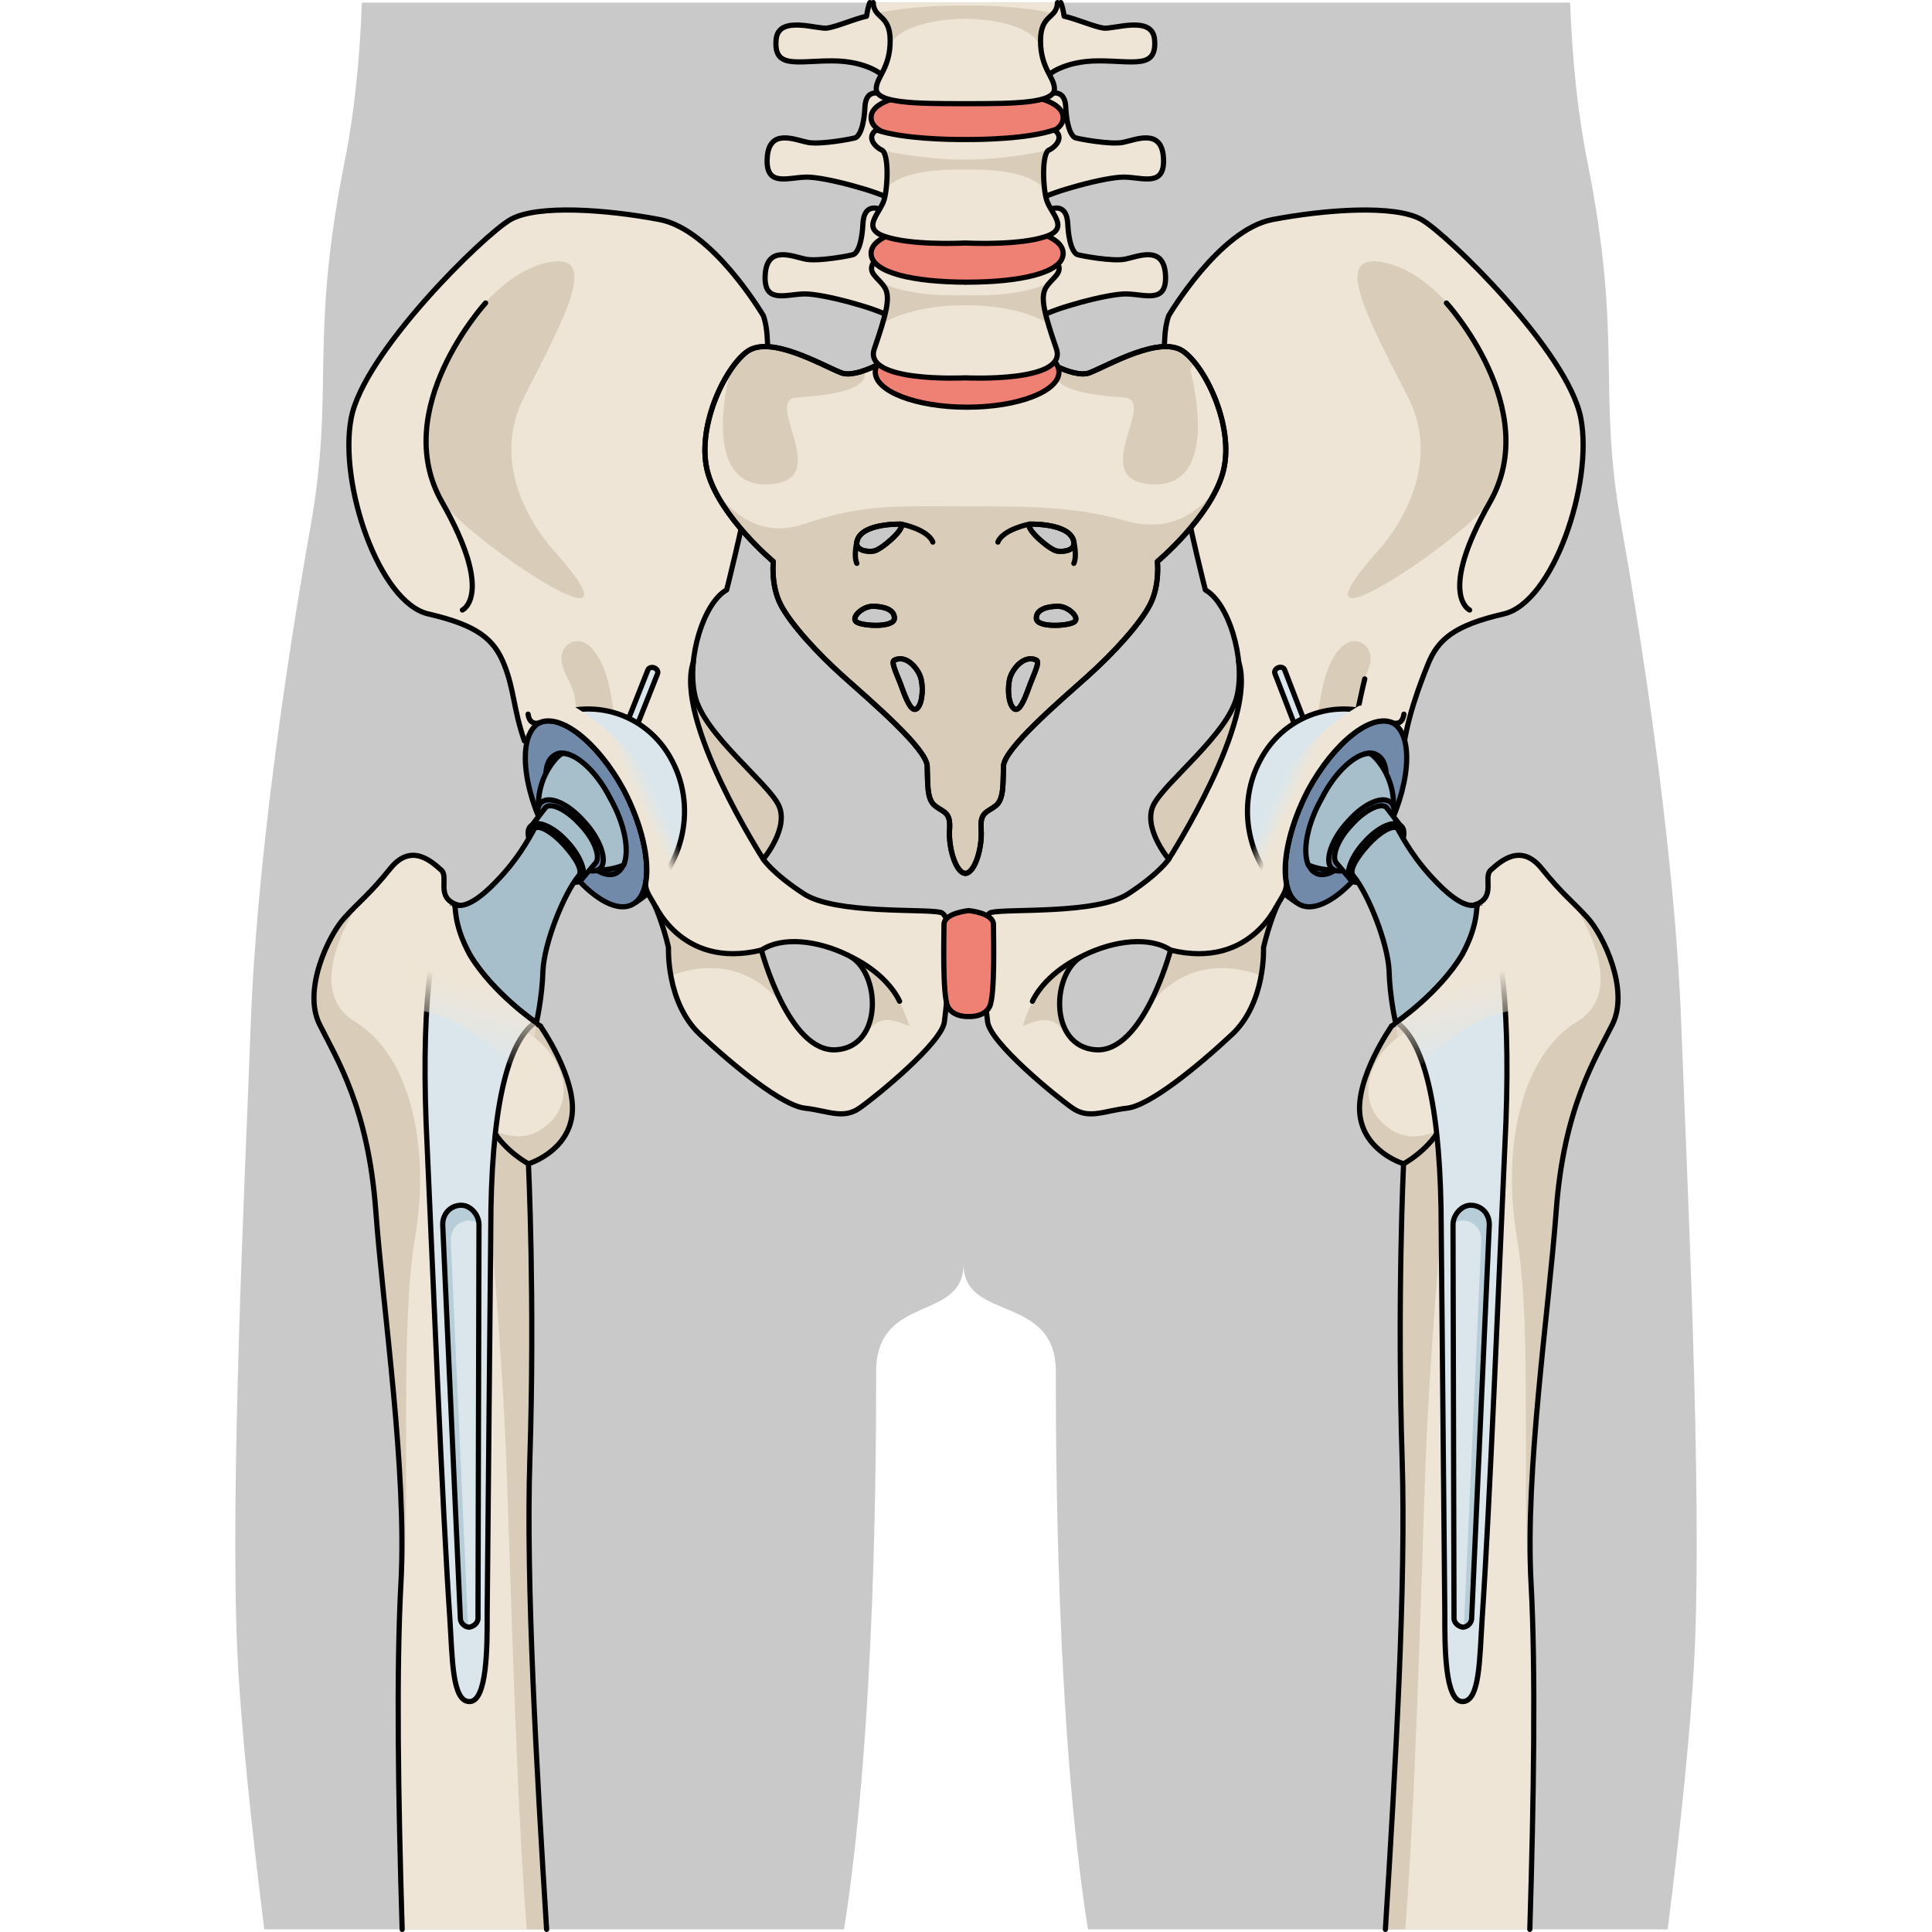 <?xml version="1.0" encoding="utf-8"?>
<!-- Created by: Science Figures, www.sciencefigures.org, Generator: Science Figures Editor -->
<!DOCTYPE svg PUBLIC "-//W3C//DTD SVG 1.1//EN" "http://www.w3.org/Graphics/SVG/1.1/DTD/svg11.dtd">
<svg version="1.1" id="Layer_1" xmlns="http://www.w3.org/2000/svg" xmlns:xlink="http://www.w3.org/1999/xlink" 
	 width="800px" height="800px" viewBox="0 0 281.255 371.818" enable-background="new 0 0 281.255 371.818"
	 xml:space="preserve">
<g>
	<path id="changecolor_48_" fill="#C9C9C9" d="M5.586,371.316H117.15c6.183-39.052,6.184-93.791,6.184-107.318
		c0-15.115,16.818-9.516,16.818-20.719c0,11.203,17.767,5.604,17.767,20.719c0,13.527-0.004,68.268,6.184,107.318h111.566
		c2.448-19.433,4.521-39.121,5.18-53.273c1.479-31.598-1.475-91.57-2.584-121.373c-1.11-29.804-6.658-68.229-11.457-95.163
		c-4.805-26.928,0.369-35.553-6.655-70.74c-1.86-9.323-2.86-19.659-3.263-30.264H24.366c-0.402,10.605-1.4,20.941-3.262,30.264
		c-7.022,35.188-1.854,43.812-6.652,70.74c-4.809,26.935-10.355,65.359-11.459,95.163c-1.11,29.803-4.062,89.775-2.591,121.373
		C1.066,332.195,3.137,351.883,5.586,371.316z"/>
	<g>
		<g>
			<g>
				<path fill="#EFE5D6" d="M135.739,175.591c-3.163-0.752-20.259,0.398-26.34-3.583s-7.783-6.658-7.783-6.658
					s5.106-6.083,2.918-10.46c-2.188-4.377-14.354-13.624-16.056-20.92c-1.702-7.297,1.702-18.001,6.082-20.435
					c0,0,10.948-42.331,7.056-52.791c0,0-9.729-16.542-19.949-18.487c-10.218-1.947-23.597-2.919-28.704,0
					c-5.108,2.918-28.218,25.543-30.651,38.191c-2.434,12.651,5.351,35.519,14.839,37.707c9.486,2.191,12.65,4.865,14.596,9.732
					c1.946,4.865,2.226,8.567,3.896,14.705c4.623-0.73,16.539,18.865,21.162,24.704c4.624,5.836,6.567,15.082,6.567,15.082
					s-0.485,10.565,6.081,16.718c6.569,6.149,15.813,13.689,20.192,14.178c4.379,0.486,7.298,2.189,10.46,0
					c3.161-2.188,15.88-12.574,16.363-16.623C136.953,192.597,138.899,176.345,135.739,175.591z M115.661,202.034
					c-9.167,0.632-14.407-19.186-14.407-19.186c3.931-2.619,10.696-1.963,16.811,1.055
					C124.176,186.926,124.829,201.406,115.661,202.034z"/>
				<path fill="#D9CDBA" d="M101.616,165.351c0,0,5.106-6.083,2.918-10.46c-2.188-4.377-14.354-13.624-16.056-20.92
					c-0.471-2.015-0.54-4.29-0.317-6.58C84.419,138.634,101.616,165.351,101.616,165.351z"/>
				<g>
					<path fill="#D9CDBA" d="M83.821,187.745c12.526-4.531,19.453,2.778,22.019,6.471c-2.919-5.198-4.514-11.099-4.578-11.345
						c-2.751,0.457-5.783,1.114-9.074,0.674c-7.771-1.045-11.236-8.878-11.236-8.878h-0.028c1.691,4.12,2.448,7.713,2.448,7.713
						S83.271,184.678,83.821,187.745z"/>
					<path fill="#D9CDBA" d="M116.419,183.158l-0.006,0.002c0.555,0.231,1.104,0.476,1.649,0.743
						c4.94,2.443,6.312,12.375,1.81,16.42l0.002-0.002c3.186-2.787,3.391-5.693,9.847-2.826
						C126.492,186.14,116.419,183.158,116.419,183.158z"/>
					<polygon fill="#D9CDBA" points="107.011,196.142 107.003,196.132 107.011,196.146 					"/>
				</g>
				<path fill="#D9CDBA" d="M64.746,123.603c-1.412,0.567-2.373,2.202-1.828,4.346c0.564,2.229,2.031,3.866,2.401,6.274
					c0.471,3.039,0.689,6.142,1.021,9.2c0.565,5.214,1.628,9.464,11.775,8.857c10.149-0.603-3.588-7.161-4.119-9.062
					c-1.603-5.722-1.189-13.78-5.389-18.478C67.412,123.403,65.92,123.132,64.746,123.603z"/>
				<path fill="#D9CDBA" d="M61.682,106.37c0,0-14.141-14.268-6.046-30.074c8.093-15.806,14.521-27.775,4.61-25.811
					c-9.913,1.969-18.853,15.018-20.97,22.287c-2.116,7.266-3.594,15.941,0,22.911C42.871,102.65,81.065,128.409,61.682,106.37z"/>
				<path fill="none" stroke="#000000" stroke-linecap="round" stroke-linejoin="round" stroke-miterlimit="10" d="M135.739,175.591
					c-3.163-0.752-20.259,0.398-26.34-3.583s-7.783-6.658-7.783-6.658s5.106-6.083,2.918-10.46
					c-2.188-4.377-14.354-13.624-16.056-20.92c-1.702-7.297,1.702-18.001,6.082-20.435c0,0,10.948-42.331,7.056-52.791
					c0,0-9.729-16.542-19.949-18.487c-10.218-1.947-23.597-2.919-28.704,0c-5.108,2.918-28.218,25.543-30.651,38.191
					c-2.434,12.651,5.351,35.519,14.839,37.707c9.486,2.191,12.65,4.865,14.596,9.732c1.946,4.865,1.766,8.567,3.896,14.705
					c4.623-0.73,16.539,18.865,21.162,24.704c4.624,5.836,6.567,15.082,6.567,15.082s-0.485,10.565,6.081,16.718
					c6.569,6.149,15.813,13.689,20.192,14.178c4.379,0.486,7.298,2.189,10.46,0c3.161-2.188,15.88-12.574,16.363-16.623
					C136.953,192.597,138.899,176.345,135.739,175.591z M115.661,202.034c-9.167,0.632-14.407-19.186-14.407-19.186
					c3.931-2.619,10.696-1.963,16.811,1.055C124.176,186.926,124.829,201.406,115.661,202.034z"/>
				<path fill="none" stroke="#000000" stroke-linecap="round" stroke-linejoin="round" stroke-miterlimit="10" d="M48.171,58.307
					c0,0-18.595,20.363-8.399,38.294c10.194,17.93,3.933,20.796,3.933,20.796"/>
				<path fill="none" stroke="#000000" stroke-linecap="round" stroke-linejoin="round" stroke-miterlimit="10" d="M101.616,165.351
					c0,0-17.198-26.721-13.455-37.96"/>
				<path fill="none" stroke="#000000" stroke-linecap="round" stroke-linejoin="round" stroke-miterlimit="10" d="M80.303,173.23
					c0,0,5.117,13.479,20.95,9.618"/>
				<path fill="none" stroke="#000000" stroke-linecap="round" stroke-linejoin="round" stroke-miterlimit="10" d="M118.528,184.163
					c0,0,6.6,2.916,9.32,8.533"/>
				<g>
					<path fill="#EFE5D6" d="M144.789,196.652c0.484,4.049,13.201,14.436,16.363,16.623c3.164,2.189,6.082,0.486,10.461,0
						c4.379-0.488,13.623-8.027,20.191-14.178c6.568-6.151,6.08-16.718,6.08-16.718s1.945-9.245,6.568-15.082
						c4.625-5.839,15.609-16.509,19.184-16.009c-0.35-5.375,3.928-18.535,5.873-23.399c1.945-4.867,5.109-7.542,14.598-9.733
						c9.488-2.187,17.271-25.055,14.838-37.706c-2.434-12.648-25.543-35.273-30.65-38.191c-5.109-2.918-18.488-1.947-28.707,0
						c-10.217,1.945-19.945,18.487-19.945,18.487c-3.896,10.46,7.053,52.79,7.053,52.79c4.379,2.433,7.787,13.138,6.084,20.436
						c-1.705,7.296-13.867,16.542-16.055,20.919c-2.189,4.38,2.918,10.46,2.918,10.46s-1.705,2.676-7.785,6.658
						c-6.082,3.981-23.176,2.831-26.338,3.583S144.302,192.597,144.789,196.652z M163.195,183.904
						c6.111-3.018,12.879-3.675,16.807-1.055c0,0-5.238,19.817-14.406,19.186C156.425,201.406,157.082,186.926,163.195,183.904z"/>
					<path fill="#D9CDBA" d="M179.642,165.351c0,0-5.107-6.083-2.918-10.46c2.188-4.379,14.35-13.624,16.055-20.92
						c0.469-2.015,0.539-4.29,0.318-6.58C196.833,138.634,179.642,165.351,179.642,165.351z"/>
					<g>
						<path fill="#D9CDBA" d="M197.435,187.745c-12.527-4.531-19.451,2.778-22.018,6.471c2.916-5.198,4.512-11.099,4.578-11.345
							c2.75,0.457,5.781,1.114,9.072,0.674c7.771-1.045,11.236-8.878,11.236-8.878h0.027c-1.688,4.12-2.447,7.713-2.447,7.713
							S197.984,184.678,197.435,187.745z"/>
						<path fill="#D9CDBA" d="M164.835,183.158l0.008,0.002c-0.555,0.231-1.104,0.476-1.648,0.743
							c-4.943,2.443-6.314,12.375-1.812,16.42v-0.002c-3.186-2.787-3.393-5.693-9.846-2.826
							C154.765,186.14,164.835,183.158,164.835,183.158z"/>
						<polygon fill="#D9CDBA" points="174.246,196.142 174.25,196.132 174.246,196.146 						"/>
					</g>
					<path fill="#D9CDBA" d="M216.511,123.603c1.412,0.567,2.371,2.202,1.826,4.346c-0.564,2.229-2.029,3.866-2.402,6.274
						c-0.471,3.039-0.688,6.142-1.018,9.2c-0.568,5.214-1.631,9.464-11.779,8.857c-10.148-0.603,3.59-7.161,4.123-9.062
						c1.6-5.722,1.188-13.78,5.389-18.478C213.843,123.403,215.333,123.132,216.511,123.603z"/>
					<path fill="#D9CDBA" d="M219.576,106.37c0,0,14.141-14.268,6.047-30.074c-8.096-15.806-14.525-27.775-4.611-25.811
						c9.912,1.968,18.852,15.017,20.969,22.286c2.119,7.266,3.594,15.942,0,22.911S200.189,128.409,219.576,106.37z"/>
					<path fill="none" stroke="#000000" stroke-linecap="round" stroke-linejoin="round" stroke-miterlimit="10" d="
						M224.666,145.484 M224.666,145.484c0.506-6.62,3.438-14.078,4.844-17.594c1.945-4.867,5.109-7.542,14.598-9.733
						c9.488-2.187,17.271-25.055,14.838-37.706c-2.434-12.648-25.543-35.273-30.65-38.191c-5.109-2.918-18.488-1.947-28.707,0
						c-10.217,1.945-19.945,18.487-19.945,18.487c-3.896,10.46,7.053,52.79,7.053,52.79c4.379,2.433,7.787,13.138,6.084,20.436
						c-1.705,7.296-13.867,16.542-16.055,20.919c-2.189,4.38,2.918,10.46,2.918,10.46s-1.705,2.676-7.785,6.658
						c-6.082,3.981-23.176,2.831-26.338,3.583s-1.217,17.004-0.73,21.059c0.484,4.049,13.201,14.436,16.363,16.623
						c3.164,2.189,6.082,0.486,10.461,0c4.379-0.488,13.623-8.027,20.191-14.178c6.568-6.151,6.08-16.718,6.08-16.718
						s1.945-9.245,6.568-15.082 M163.195,183.904c6.111-3.018,12.879-3.675,16.807-1.055c0,0-5.238,19.817-14.406,19.186
						C156.425,201.406,157.082,186.926,163.195,183.904z"/>
					<path fill="none" stroke="#000000" stroke-linecap="round" stroke-linejoin="round" stroke-miterlimit="10" d="M233.083,58.307
						c0,0,18.598,20.363,8.398,38.294c-10.193,17.93-3.93,20.796-3.93,20.796"/>
					<path fill="none" stroke="#000000" stroke-linecap="round" stroke-linejoin="round" stroke-miterlimit="10" d="
						M217.369,130.655c0,0-2.609,10.486-2.73,16.269c-0.123,5.786-7.377,5.358-7.377,5.358"/>
					<path fill="none" stroke="#000000" stroke-linecap="round" stroke-linejoin="round" stroke-miterlimit="10" d="
						M179.642,165.351c0,0,17.193-26.721,13.453-37.96"/>
					<path fill="none" stroke="#000000" stroke-linecap="round" stroke-linejoin="round" stroke-miterlimit="10" d="M200.955,173.23
						c0,0-5.117,13.479-20.953,9.618"/>
					<path fill="none" stroke="#000000" stroke-linecap="round" stroke-linejoin="round" stroke-miterlimit="10" d="M162.73,184.163
						c0,0-6.604,2.916-9.32,8.533"/>
				</g>
				<path fill="#EF8174" d="M141.154,195.631c0,0,2.947,0.218,4.014-1.899c1.068-2.115,0.746-13.549,0.746-15.8
					c0-2.249-4.76-2.683-4.76-2.683s-4.763,0.436-4.763,2.683c0,2.25-0.323,13.685,0.745,15.8
					C138.204,195.849,141.154,195.631,141.154,195.631z"/>
				<path fill="none" stroke="#000000" stroke-linecap="round" stroke-linejoin="round" stroke-miterlimit="10" d="M141.154,195.631
					c0,0,2.947,0.218,4.014-1.899c1.068-2.115,0.746-13.549,0.746-15.8c0-2.249-4.76-2.683-4.76-2.683s-4.763,0.436-4.763,2.683
					c0,2.25-0.323,13.685,0.745,15.8C138.204,195.849,141.154,195.631,141.154,195.631z"/>
			</g>
			<g>
				<g>
					<path fill="#EFE5D6" d="M182.529,67.675c-4.428-3.252-14.305,2.551-18.102,4.061c-3.26,1.294-10.506-3.48-10.506-3.48
						l-13.414-0.118l-13.419,0.118c0,0-7.25,4.775-10.506,3.48c-3.798-1.509-13.669-7.312-18.099-4.061
						c-4.431,3.248-10,15.09-7.47,23.566c2.53,8.473,12.53,16.832,12.53,16.832s-0.506,4.527,1.392,8.244
						c1.899,3.712,6.962,9.289,12.154,13.93c5.188,4.643,15.945,13.815,16.072,17.18c0.128,3.369-0.127,6.387,1.52,7.664
						c1.644,1.276,3.038,1.162,2.784,4.526c-0.251,3.369,1.14,8.359,3.039,8.476c1.898-0.115,3.289-5.107,3.037-8.476
						c-0.254-3.364,1.141-3.25,2.783-4.526c1.646-1.277,1.395-4.295,1.521-7.664c0.125-3.365,10.885-12.538,16.072-17.18
						c5.189-4.643,10.25-10.218,12.148-13.93c1.9-3.717,1.393-8.244,1.393-8.244s10.002-8.358,12.531-16.832
						C192.527,82.764,186.958,70.922,182.529,67.675z M119.621,104.324c0.608-3.731,8.561-3.454,8.561-3.454
						c0.669,1.058-3.942,4.954-5.281,5.18C121.566,106.271,119.362,105.922,119.621,104.324z M119.621,119.745
						c-1.334-0.78,1.033-3.062,3.036-3.062s4.248,0.555,4.189,2.335C126.787,120.802,120.959,120.524,119.621,119.745z
						 M131.279,136.281c-1.093,1.111-2.187-1.726-3.032-4.065c-0.844-2.338-2.178-4.822-1.398-5.179
						c2.309-1.059,4.368,1.504,4.977,3.121C132.433,131.771,132.371,135.166,131.279,136.281z M152.83,100.871
						c0,0,7.951-0.278,8.561,3.454c0.26,1.598-1.941,1.946-3.277,1.726C156.777,105.825,152.164,101.928,152.83,100.871z
						 M152.765,132.215c-0.846,2.339-1.939,5.176-3.029,4.065c-1.094-1.115-1.156-4.51-0.547-6.124
						c0.605-1.617,2.666-4.179,4.975-3.121C154.945,127.394,153.611,129.877,152.765,132.215z M161.39,119.745
						c-1.338,0.779-7.164,1.058-7.225-0.726c-0.062-1.781,2.184-2.336,4.188-2.336S162.724,118.966,161.39,119.745z"/>
					<g>
						<path fill="#D9CDBA" d="M182.529,67.675c-4.428-3.252-14.305,2.551-18.102,4.061c-1.43,0.57-3.629-0.033-5.648-0.892
							c-0.236,0.121-0.469,0.234-0.705,0.356c-1.359,3.703,6.266,4.887,12.951,5.296c6.688,0.408-7.58,16.359,5.723,16.719
							c13.301,0.361,7.035-22.015,7.035-22.015l0.803-1.504C183.894,68.856,183.199,68.167,182.529,67.675z"/>
						<path fill="#D9CDBA" d="M108.076,76.498c6.626-0.404,14.164-1.574,12.98-5.195c-1.659,0.588-3.313,0.894-4.474,0.434
							c-3.798-1.509-13.669-7.312-18.099-4.061c-1.037,0.758-2.129,1.987-3.171,3.526l0,0c0,0-6.26,22.376,7.04,22.016
							C115.655,92.857,101.387,76.906,108.076,76.498z"/>
					</g>
					<path fill="#D9CDBA" d="M189.248,93.264c-2.363,3.67-7.902,9.724-17.65,7.03c-9.711-2.687-16.703-2.85-30.759-2.85
						c-14.052,0-19.835-0.499-31.427,3.421c-11.53,3.898-17.606-7.528-17.67-7.649c3.31,7.75,11.805,14.856,11.805,14.856
						s-0.506,4.527,1.392,8.244c1.899,3.712,6.962,9.288,12.154,13.93c5.188,4.644,15.945,13.816,16.072,17.181
						c0.128,3.368-0.127,6.387,1.52,7.664c1.644,1.277,3.038,1.162,2.784,4.526c-0.251,3.369,1.14,8.359,3.04,8.476
						c1.898-0.116,3.289-5.107,3.035-8.476c-0.252-3.364,1.143-3.25,2.783-4.526c1.646-1.277,1.395-4.296,1.521-7.664
						c0.125-3.365,10.887-12.538,16.072-17.181c5.191-4.643,10.252-10.218,12.15-13.93c1.9-3.717,1.393-8.244,1.393-8.244
						S185.921,100.998,189.248,93.264z M119.621,104.324c0.608-3.731,8.561-3.454,8.561-3.454c0.669,1.058-3.942,4.954-5.281,5.18
						C121.566,106.271,119.362,105.922,119.621,104.324z M119.621,119.745c-1.334-0.78,1.033-3.062,3.036-3.062
						s4.248,0.555,4.189,2.335C126.787,120.802,120.959,120.524,119.621,119.745z M131.279,136.281
						c-1.093,1.111-2.187-1.726-3.032-4.065c-0.844-2.338-2.178-4.822-1.398-5.179c2.309-1.059,4.368,1.504,4.977,3.121
						C132.433,131.771,132.371,135.166,131.279,136.281z M152.83,100.871c0,0,7.951-0.278,8.561,3.454
						c0.26,1.598-1.941,1.946-3.277,1.726C156.777,105.825,152.164,101.928,152.83,100.871z M152.765,132.215
						c-0.846,2.339-1.939,5.176-3.029,4.065c-1.094-1.115-1.156-4.51-0.547-6.124c0.605-1.617,2.666-4.179,4.975-3.121
						C154.945,127.394,153.611,129.877,152.765,132.215z M161.39,119.745c-1.338,0.779-7.164,1.058-7.225-0.726
						c-0.062-1.781,2.184-2.336,4.188-2.336S162.724,118.966,161.39,119.745z"/>
					<path fill="none" stroke="#000000" stroke-linecap="round" stroke-linejoin="round" stroke-miterlimit="10" d="M182.529,67.675
						c-4.428-3.252-14.305,2.551-18.102,4.061c-3.26,1.294-10.506-3.48-10.506-3.48l-13.414-0.118l-13.419,0.118
						c0,0-7.25,4.775-10.506,3.48c-3.798-1.509-13.669-7.312-18.099-4.061c-4.431,3.248-10,15.09-7.47,23.566
						c2.53,8.473,12.53,16.832,12.53,16.832s-0.506,4.527,1.392,8.244c1.899,3.712,6.962,9.289,12.154,13.93
						c5.188,4.643,15.945,13.815,16.072,17.18c0.128,3.369-0.127,6.387,1.52,7.664c1.644,1.276,3.038,1.162,2.784,4.526
						c-0.251,3.369,1.14,8.359,3.039,8.476c1.898-0.115,3.289-5.107,3.037-8.476c-0.254-3.364,1.141-3.25,2.783-4.526
						c1.646-1.277,1.395-4.295,1.521-7.664c0.125-3.365,10.885-12.538,16.072-17.18c5.189-4.643,10.25-10.218,12.148-13.93
						c1.9-3.717,1.393-8.244,1.393-8.244s10.002-8.358,12.531-16.832C192.527,82.764,186.958,70.922,182.529,67.675z
						 M119.621,104.324c0.608-3.731,8.561-3.454,8.561-3.454c0.669,1.058-3.942,4.954-5.281,5.18
						C121.566,106.271,119.362,105.922,119.621,104.324z M119.621,119.745c-1.334-0.78,1.033-3.062,3.036-3.062
						s4.248,0.555,4.189,2.335C126.787,120.802,120.959,120.524,119.621,119.745z M131.279,136.281
						c-1.093,1.111-2.187-1.726-3.032-4.065c-0.844-2.338-2.178-4.822-1.398-5.179c2.309-1.059,4.368,1.504,4.977,3.121
						C132.433,131.771,132.371,135.166,131.279,136.281z M152.83,100.871c0,0,7.951-0.278,8.561,3.454
						c0.26,1.598-1.941,1.946-3.277,1.726C156.777,105.825,152.164,101.928,152.83,100.871z M152.765,132.215
						c-0.846,2.339-1.939,5.176-3.029,4.065c-1.094-1.115-1.156-4.51-0.547-6.124c0.605-1.617,2.666-4.179,4.975-3.121
						C154.945,127.394,153.611,129.877,152.765,132.215z M161.39,119.745c-1.338,0.779-7.164,1.058-7.225-0.726
						c-0.062-1.781,2.184-2.336,4.188-2.336S162.724,118.966,161.39,119.745z"/>
					<path fill="none" stroke="#000000" stroke-linecap="round" stroke-linejoin="round" stroke-miterlimit="10" d="M182.529,67.675
						c-4.428-3.252-14.305,2.551-18.102,4.061c-3.26,1.294-10.506-3.48-10.506-3.48l-13.414-0.118l-13.419,0.118
						c0,0-7.25,4.775-10.506,3.48c-3.798-1.509-13.669-7.312-18.099-4.061c-4.431,3.248-10,15.09-7.47,23.566
						c2.53,8.473,12.53,16.832,12.53,16.832s-0.506,4.527,1.392,8.244c1.899,3.712,6.962,9.289,12.154,13.93
						c5.188,4.643,15.945,13.815,16.072,17.18c0.128,3.369-0.127,6.387,1.52,7.664c1.644,1.276,3.038,1.162,2.784,4.526
						c-0.251,3.369,1.14,8.359,3.039,8.476c1.898-0.115,3.289-5.107,3.037-8.476c-0.254-3.364,1.141-3.25,2.783-4.526
						c1.646-1.277,1.395-4.295,1.521-7.664c0.125-3.365,10.885-12.538,16.072-17.18c5.189-4.643,10.25-10.218,12.148-13.93
						c1.9-3.717,1.393-8.244,1.393-8.244s10.002-8.358,12.531-16.832C192.527,82.764,186.958,70.922,182.529,67.675z
						 M119.621,104.324c0.608-3.731,8.561-3.454,8.561-3.454c0.669,1.058-3.942,4.954-5.281,5.18
						C121.566,106.271,119.362,105.922,119.621,104.324z M119.621,119.745c-1.334-0.78,1.033-3.062,3.036-3.062
						s4.248,0.555,4.189,2.335C126.787,120.802,120.959,120.524,119.621,119.745z M131.279,136.281
						c-1.093,1.111-2.187-1.726-3.032-4.065c-0.844-2.338-2.178-4.822-1.398-5.179c2.309-1.059,4.368,1.504,4.977,3.121
						C132.433,131.771,132.371,135.166,131.279,136.281z M152.83,100.871c0,0,7.951-0.278,8.561,3.454
						c0.26,1.598-1.941,1.946-3.277,1.726C156.777,105.825,152.164,101.928,152.83,100.871z M152.765,132.215
						c-0.846,2.339-1.939,5.176-3.029,4.065c-1.094-1.115-1.156-4.51-0.547-6.124c0.605-1.617,2.666-4.179,4.975-3.121
						C154.945,127.394,153.611,129.877,152.765,132.215z M161.39,119.745c-1.338,0.779-7.164,1.058-7.225-0.726
						c-0.062-1.781,2.184-2.336,4.188-2.336S162.724,118.966,161.39,119.745z"/>
					<path fill="#EFE5D6" d="M125.274,18.457c0,0-3.874-2.232-4.096,2.131c-0.224,4.362-1.266,5.726-1.857,5.928
						c-0.595,0.208-6.688,1.365-9.142,0.889c-2.452-0.479-7.434-2.796-7.805,2.93c-0.37,5.724,3.865,3.813,7.509,3.75
						c3.64-0.069,14.342,2.929,16.272,4.293C128.089,39.742,130.699,22.342,125.274,18.457z"/>
					<path fill="#EFE5D6" d="M155.726,18.457c0,0,3.875-2.232,4.096,2.131c0.223,4.362,1.264,5.726,1.859,5.928
						c0.594,0.208,6.689,1.365,9.143,0.889c2.449-0.479,7.43-2.796,7.803,2.93c0.371,5.724-3.863,3.813-7.51,3.75
						c-3.639-0.069-14.34,2.929-16.271,4.293C152.91,39.742,150.304,22.342,155.726,18.457z"/>
					<path fill="none" stroke="#000000" stroke-linecap="round" stroke-linejoin="round" stroke-miterlimit="10" d="M125.274,18.457
						c0,0-3.874-2.232-4.096,2.131c-0.224,4.362-1.266,5.726-1.857,5.928c-0.595,0.208-6.688,1.365-9.142,0.889
						c-2.452-0.479-7.434-2.796-7.805,2.93c-0.37,5.724,3.865,3.813,7.509,3.75c3.64-0.069,14.342,2.929,16.272,4.293
						C128.089,39.742,130.699,22.342,125.274,18.457z"/>
					<path fill="none" stroke="#000000" stroke-linecap="round" stroke-linejoin="round" stroke-miterlimit="10" d="M155.726,18.457
						c0,0,3.875-2.232,4.096,2.131c0.223,4.362,1.264,5.726,1.859,5.928c0.594,0.208,6.689,1.365,9.143,0.889
						c2.449-0.479,7.43-2.796,7.803,2.93c0.371,5.724-3.863,3.813-7.51,3.75c-3.639-0.069-14.34,2.929-16.271,4.293
						C152.91,39.742,150.304,22.342,155.726,18.457z"/>
					<path fill="#EFE5D6" d="M124.209,40.339c0,0-3.198-1.633-3.42,2.729c-0.222,4.363-1.264,5.723-1.858,5.931
						c-0.594,0.206-6.688,1.362-9.14,0.886c-2.452-0.477-7.431-2.794-7.804,2.932c-0.372,5.724,3.864,3.819,7.505,3.748
						c3.644-0.069,14.342,2.931,16.275,4.295C127.7,62.222,129.636,44.226,124.209,40.339z"/>
					<path fill="#EFE5D6" d="M156.791,40.339c0,0,3.195-1.633,3.42,2.729c0.225,4.363,1.266,5.723,1.857,5.931
						c0.596,0.206,6.689,1.362,9.141,0.886c2.453-0.479,7.436-2.794,7.803,2.932c0.373,5.724-3.861,3.819-7.502,3.748
						c-3.643-0.069-14.346,2.931-16.277,4.295C153.3,62.222,151.367,44.226,156.791,40.339z"/>
					<path fill="none" stroke="#000000" stroke-linecap="round" stroke-linejoin="round" stroke-miterlimit="10" d="M124.209,40.339
						c0,0-3.198-1.633-3.42,2.729c-0.222,4.363-1.264,5.723-1.858,5.931c-0.594,0.206-6.688,1.362-9.14,0.886
						c-2.452-0.477-7.431-2.794-7.804,2.932c-0.372,5.724,3.864,3.819,7.505,3.748c3.644-0.069,14.342,2.931,16.275,4.295
						C127.7,62.222,129.636,44.226,124.209,40.339z"/>
					<path fill="none" stroke="#000000" stroke-linecap="round" stroke-linejoin="round" stroke-miterlimit="10" d="M156.791,40.339
						c0,0,3.195-1.633,3.42,2.729c0.225,4.363,1.266,5.723,1.857,5.931c0.596,0.206,6.689,1.362,9.141,0.886
						c2.453-0.479,7.436-2.794,7.803,2.932c0.373,5.724-3.861,3.819-7.502,3.748c-3.643-0.069-14.346,2.931-16.277,4.295
						C153.3,62.222,151.367,44.226,156.791,40.339z"/>
					<path fill="#EF8174" d="M159.322,22.645c0,3.732-8.275,4.714-18.483,4.714c-10.204,0-18.477-0.982-18.477-4.714
						s8.271-5.123,18.477-5.123C151.046,17.522,159.322,18.913,159.322,22.645z"/>
					<path fill="none" stroke="#000000" stroke-linecap="round" stroke-linejoin="round" stroke-miterlimit="10" d="M159.322,22.645
						c0,3.732-8.275,4.714-18.483,4.714c-10.204,0-18.477-0.982-18.477-4.714s8.271-5.123,18.477-5.123
						C151.046,17.522,159.322,18.913,159.322,22.645z"/>
					<path fill="#EF8174" d="M158.515,71.605c0,3.732-7.916,6.759-17.677,6.759c-9.76,0-17.67-3.027-17.67-6.759
						c0-3.732,7.91-6.757,17.67-6.757C150.599,64.847,158.515,67.873,158.515,71.605z"/>
					<path fill="none" stroke="#000000" stroke-linecap="round" stroke-linejoin="round" stroke-miterlimit="10" d="M158.515,71.605
						c0,3.732-7.916,6.759-17.677,6.759c-9.76,0-17.67-3.027-17.67-6.759c0-3.732,7.91-6.757,17.67-6.757
						C150.599,64.847,158.515,67.873,158.515,71.605z"/>
					<path fill="#EFE5D6" d="M155.974,55.405c1.117-1.907,3.482-2.796,2.225-4.841c-4.135-0.746-17.584,3.684-17.698,3.721
						c-0.112-0.037-13.56-4.465-17.698-3.721c-1.258,2.044,1.109,2.934,2.224,4.841c1.116,1.911,0.194,5.182-2.047,11.744
						c-2.227,6.525,17.298,5.578,17.521,5.567c0.224,0.011,19.75,0.958,17.524-5.567C155.783,60.586,154.861,57.316,155.974,55.405z
						"/>
					<path fill="#D9CDBA" d="M155.974,55.405c0.236-0.407,0.531-0.766,0.84-1.103c-5.881,3.072-16.086,2.505-16.306,2.491l0,0H140.5
						h-0.006l0,0c-0.223,0.014-10.428,0.581-16.307-2.491c0.306,0.335,0.602,0.694,0.837,1.103c0.798,1.366,0.55,3.438-0.475,6.903
						l0.002,0.002c0,0,4.885-3.563,15.947-3.563c11.063,0,15.952,3.563,15.952,3.563v-0.002
						C155.425,58.843,155.177,56.771,155.974,55.405z"/>
					<path fill="none" stroke="#000000" stroke-linecap="round" stroke-linejoin="round" stroke-miterlimit="10" d="M155.974,55.405
						c1.117-1.907,3.482-2.796,2.225-4.841c-4.135-0.746-17.584,3.684-17.698,3.721c-0.112-0.037-13.56-4.465-17.698-3.721
						c-1.258,2.044,1.109,2.934,2.224,4.841c1.116,1.911,0.194,5.182-2.047,11.744c-2.227,6.525,17.298,5.578,17.521,5.567
						c0.224,0.011,19.75,0.958,17.524-5.567C155.783,60.586,154.861,57.316,155.974,55.405z"/>
					<path fill="#EF8174" d="M159.322,48.773c0,3.732-8.275,5.53-18.483,5.53c-10.204,0-18.477-1.797-18.477-5.53
						c0-3.734,8.271-5.532,18.477-5.532C151.046,43.241,159.322,45.039,159.322,48.773z"/>
					<path fill="none" stroke="#000000" stroke-linecap="round" stroke-linejoin="round" stroke-miterlimit="10" d="M159.322,48.773
						c0,3.732-8.275,5.53-18.483,5.53c-10.204,0-18.477-1.797-18.477-5.53c0-3.734,8.271-5.532,18.477-5.532
						C151.046,43.241,159.322,45.039,159.322,48.773z"/>
					<path fill="#EFE5D6" d="M156.572,28.89c1.338-0.614,3.045-2.521,1.041-3.884c-5.066,1.741-14.168,1.853-16.758,1.845v-0.005
						c0,0-0.127,0.003-0.354,0.005c-0.227-0.002-0.354-0.005-0.354-0.005v0.005c-2.589,0.006-11.691-0.104-16.755-1.845
						c-2.005,1.363-0.296,3.27,1.04,3.884c1.338,0.615,1.188,6.953,0.445,9.542c-0.742,2.59-4.595,5.501,0.148,7.087
						c4.9,1.642,13.63,1.333,15.476,1.248c1.845,0.084,10.574,0.394,15.474-1.248c4.748-1.586,0.893-4.499,0.15-7.087
						C155.378,35.843,155.234,29.505,156.572,28.89z"/>
					<path fill="#D9CDBA" d="M156.439,28.975c-0.025-0.052-0.041-0.085-0.041-0.085s-7.209,1.807-15.982,1.817
						c-8.776-0.01-15.984-1.817-15.984-1.817c1.06,0.485,1.188,4.555,0.828,7.518l0,0c2.78-4.051,13.59-3.816,15.069-3.765v0.006
						c0,0,0.033-0.001,0.087-0.004c0.052,0.002,0.085,0.004,0.085,0.004v-0.006c1.479-0.051,12.29-0.287,15.071,3.765
						c0.057-0.034,0.107-0.069,0.158-0.103C155.402,33.48,155.513,29.718,156.439,28.975z"/>
					<path fill="none" stroke="#000000" stroke-linecap="round" stroke-linejoin="round" stroke-miterlimit="10" d="M156.572,28.89
						c1.338-0.614,3.045-2.521,1.041-3.884c-5.066,1.741-14.168,1.853-16.758,1.845v-0.005c0,0-0.127,0.003-0.354,0.005
						c-0.227-0.002-0.354-0.005-0.354-0.005v0.005c-2.589,0.006-11.691-0.104-16.755-1.845c-2.005,1.363-0.296,3.27,1.04,3.884
						c1.338,0.615,1.188,6.953,0.445,9.542c-0.742,2.59-4.595,5.501,0.148,7.087c4.9,1.642,13.63,1.333,15.476,1.248
						c1.845,0.084,10.574,0.394,15.474-1.248c4.748-1.586,0.893-4.499,0.15-7.087C155.378,35.843,155.234,29.505,156.572,28.89z"/>
					<g>
						<path fill="#EFE5D6" d="M124.555,0.501h-2.434c-0.223,0.547-0.445,1.372-0.63,2.621c-2.406,0.534-5.639,1.979-7.546,2.282
							c-1.907,0.305-9.449-2.584-9.861,2.207c-0.491,5.683,3.892,4.104,10.772,4.104s9.867,2.89,9.867,2.89
							S131.72,6.387,124.555,0.501z"/>
						<path fill="#EFE5D6" d="M167.054,5.405c-1.906-0.304-5.141-1.75-7.543-2.282c-0.186-1.249-0.41-2.074-0.635-2.621h-2.434
							c-7.162,5.886-0.166,14.103-0.166,14.103s2.984-2.89,9.867-2.89c6.881,0,11.266,1.579,10.773-4.104
							C176.503,2.821,168.958,5.709,167.054,5.405z"/>
						<path fill="none" stroke="#000000" stroke-linecap="round" stroke-linejoin="round" stroke-miterlimit="10" d="M122.121,0.501
							c-0.223,0.547-0.445,1.372-0.63,2.621c-2.406,0.534-5.639,1.979-7.546,2.282c-1.907,0.305-9.449-2.584-9.861,2.207
							c-0.491,5.683,3.892,4.104,10.772,4.104s9.867,2.89,9.867,2.89"/>
						<path fill="none" stroke="#000000" stroke-linecap="round" stroke-linejoin="round" stroke-miterlimit="10" d="
							M156.279,14.604c0,0,2.982-2.89,9.867-2.89c6.881,0,11.264,1.579,10.771-4.104c-0.414-4.791-7.959-1.901-9.863-2.207
							c-1.906-0.304-5.141-1.75-7.543-2.282c-0.186-1.249-0.41-2.074-0.635-2.622"/>
						<path fill="#EFE5D6" d="M158.234,0.501h-35.462c0.137,3.211,3.261,2.15,3.261,7.336c0,5.35-2.679,6.987-2.679,9.28
							c0,2.767,7.756,2.836,16.792,2.838h0.709c9.04-0.002,16.795-0.072,16.795-2.838c0-2.293-2.678-3.93-2.678-9.28
							C154.972,2.653,158.095,3.713,158.234,0.501z"/>
						<path fill="#D9CDBA" d="M140.5,1.042l-0.02,0.017V1.042c-11.247,0-16.935,1.51-16.935,1.51v0.002
							c0.969,1.098,2.484,1.677,2.484,5.286c0,0.267-0.015,0.522-0.028,0.772c0.012,0.005,0.021,0.009,0.028,0.011
							c2.627-5.062,14.449-5.023,14.449-5.023V3.585l0.02,0.016c0,0,11.713-0.039,14.319,5.023c0.059-0.024,0.115-0.052,0.172-0.078
							c-0.008-0.23-0.02-0.461-0.02-0.707c0-3.441,1.375-4.126,2.346-5.139c-0.021-0.094-0.033-0.148-0.033-0.148
							S151.65,1.042,140.5,1.042z"/>
						<path fill="none" stroke="#000000" stroke-linecap="round" stroke-linejoin="round" stroke-miterlimit="10" d="M122.771,0.501
							c0.137,3.211,3.261,2.15,3.261,7.336c0,5.35-2.679,6.987-2.679,9.28c0,2.767,7.756,2.836,16.792,2.838h0.709
							c9.04-0.002,16.795-0.072,16.795-2.838c0-2.293-2.678-3.93-2.678-9.28c0-5.186,3.123-4.125,3.262-7.336"/>
					</g>
					<g>
						<g>
							<path fill="none" stroke="#000000" stroke-linecap="round" stroke-linejoin="round" stroke-miterlimit="10" d="
								M119.621,104.324c0,0-0.66,2.651,0,4.097"/>
							<path fill="none" stroke="#000000" stroke-linecap="round" stroke-linejoin="round" stroke-miterlimit="10" d="
								M128.182,100.871c0,0,5.077,0.98,6.058,3.454"/>
						</g>
						<g>
							<path fill="none" stroke="#000000" stroke-linecap="round" stroke-linejoin="round" stroke-miterlimit="10" d="
								M161.38,104.324c0,0,0.66,2.651,0,4.097"/>
							<path fill="none" stroke="#000000" stroke-linecap="round" stroke-linejoin="round" stroke-miterlimit="10" d="
								M152.822,100.871c0,0-5.078,0.98-6.059,3.454"/>
						</g>
					</g>
				</g>
			</g>
		</g>
	</g>
	<path fill="none" stroke="#000000" stroke-linecap="round" stroke-linejoin="round" stroke-miterlimit="10" d="M140.628,174.63"/>
	<g>
		<path fill="#DBE6EC" stroke="#000000" stroke-linecap="round" stroke-linejoin="round" stroke-miterlimit="10" d="
			M201.941,128.895l7.862,20.387c0.161,0.42-0.126,0.921-0.641,1.121c-0.515,0.199-1.063,0.02-1.226-0.401l-7.861-20.386
			c-0.162-0.419,0.125-0.921,0.641-1.119C201.23,128.297,201.781,128.476,201.941,128.895z"/>
		<path fill="#DBE6EC" stroke="#000000" stroke-linecap="round" stroke-linejoin="round" stroke-miterlimit="10" d="M79.411,128.923
			l-8.05,20.312c-0.166,0.419,0.117,0.923,0.63,1.127c0.513,0.202,1.063,0.03,1.229-0.39l8.05-20.313
			c0.165-0.417-0.116-0.921-0.63-1.125C80.128,128.332,79.577,128.506,79.411,128.923z"/>
	</g>
	<g>
		<g>
			<g>
				<path fill="#EFE5D6" d="M27.036,232.956c1.452,19.708,6.019,49.952,4.844,71.763c-0.9,16.699-0.538,41.123,0.238,66.598h27.797
					c-1.938-31.01-3.984-66.629-3.228-90.352c0.981-30.801-0.27-56.988-0.27-56.988s7.531-2.271,8.399-9.402
					c0.869-7.13-6.077-17.064-6.077-17.064s0.012-0.018,0.021-0.033c-0.633-0.348-1.24-0.739-1.787-1.238
					c-2.287-2.098-4.027-5.014-5.327-7.806c-1.261-2.709-1.744-8.208-2.38-10.777c-0.546-2.208-3.656-1.758-5.159-3.406
					c-0.476,0.07-0.943,0.048-1.398-0.106c-4.274-1.43-1.505-5.357-3.1-6.723c-1.591-1.369-5.637-5.41-9.749-0.302
					c-4.113,5.11-5.928,6.28-8.904,9.582c-2.979,3.3-8.053,13.805-4.725,20.473C19.562,203.837,25.584,213.25,27.036,232.956z"/>
				<path fill="#D9CDBA" d="M34.599,238.208c3.008-17.581-0.957-35.196-11.588-41.607c-10.632-6.41,0.854-22.903,0.854-22.903l0,0
					c-0.928,0.914-1.844,1.82-2.906,3.002c-2.979,3.301-8.053,13.805-4.725,20.473c3.328,6.666,9.352,16.077,10.804,35.783
					c1.452,19.709,6.019,49.951,4.844,71.764c-0.068,1.254-0.115,2.555-0.146,3.895c0.215-0.755,0.38-1.615,0.472-2.633
					C33.804,288.236,31.594,255.79,34.599,238.208z"/>
				<path fill="#D9CDBA" d="M58.407,217.64c-5.231,3.037-11.021-1.506-11.021-1.506s3.887,39.27,4.882,67.764
					c0.91,26.006,1.923,63.717,3.819,87.418h3.828c-1.938-31.01-3.984-66.629-3.228-90.352c0.981-30.801-0.27-56.988-0.27-56.988
					s7.531-2.271,8.399-9.402c0.869-7.13-6.077-17.064-6.077-17.064s0.012-0.018,0.021-0.033c-0.633-0.348-1.24-0.739-1.787-1.238
					c-1.846-1.692-3.331-3.921-4.521-6.184c-1.723,2.683-2.802,4.961-2.812,6.178C62.222,198.485,68,212.072,58.407,217.64z"/>
				<path fill="none" stroke="#000000" stroke-linecap="round" stroke-linejoin="round" stroke-miterlimit="10" d="M59.915,371.316
					c-1.938-31.01-3.984-66.629-3.228-90.352c0.981-30.801-0.27-56.988-0.27-56.988s7.531-2.271,8.399-9.402
					c0.869-7.13-6.077-17.064-6.077-17.064s0.012-0.018,0.021-0.033c-0.633-0.348-1.24-0.739-1.787-1.238
					c-2.287-2.098-4.027-5.014-5.327-7.806c-1.261-2.709-1.744-8.208-2.38-10.777c-0.546-2.208-3.656-1.758-5.159-3.406
					c-0.476,0.07-0.943,0.048-1.398-0.106c-4.274-1.43-1.505-5.357-3.1-6.723c-1.591-1.369-5.637-5.41-9.749-0.302
					c-4.113,5.11-5.928,6.28-8.904,9.582c-2.979,3.3-8.053,13.805-4.725,20.473c3.328,6.666,9.352,16.077,10.804,35.784
					c1.452,19.708,6.019,49.951,4.844,71.763c-0.9,16.699-0.538,41.125,0.238,66.598"/>
				<path fill="none" stroke="#000000" stroke-linecap="round" stroke-linejoin="round" stroke-miterlimit="10" d="M42.71,174.143
					c0,0-0.011,21.909,2.455,26.982"/>
				<path fill="none" stroke="#000000" stroke-linecap="round" stroke-linejoin="round" stroke-miterlimit="10" d="M56.419,223.976
					c0,0-4.445-2.355-6.922-6.61"/>
			</g>
			<g>
				<path fill="#004D6B" d="M61.365,145.281c2.501-1.762,7.454,2.151,10.677,8.297c3.403,6.371,4.018,12.784,1.33,14.323
					c-2.49,1.55-7.455-2.153-10.666-8.51C59.29,153.234,58.679,146.819,61.365,145.281L61.365,145.281z"/>
				<path fill="#718AAA" d="M58.308,139.232c3.916-2.312,11.32,3.447,16.516,12.9c4.982,9.652,5.778,19.476,1.86,21.789
					c-3.929,2.525-11.332-3.234-16.515-12.9C55.172,151.58,54.377,141.757,58.308,139.232L58.308,139.232z"/>
				<path fill="none" stroke="#000000" stroke-linecap="round" stroke-linejoin="round" stroke-miterlimit="10" d="M58.308,139.232
					c3.916-2.312,11.32,3.447,16.516,12.9c4.982,9.652,5.778,19.476,1.86,21.789c-3.929,2.525-11.332-3.234-16.515-12.9
					C55.172,151.58,54.377,141.757,58.308,139.232L58.308,139.232z"/>
				<path fill="#DBE6EC" d="M84.066,146.413c-4.986-9.651-16.69-12.724-25.573-7.312c4.092-1.877,11.267,3.684,16.279,12.911
					c4.815,9.215,5.901,18.659,2.337,21.628C86.007,168.017,89.066,155.853,84.066,146.413L84.066,146.413z"/>
				<path fill="none" stroke="#000000" stroke-linecap="round" stroke-linejoin="round" stroke-miterlimit="10" d="M84.066,146.413
					c-4.986-9.651-16.69-12.724-25.573-7.312c4.092-1.877,11.267,3.684,16.279,12.911c4.815,9.215,5.888,18.657,2.324,21.628
					C85.995,168.017,89.066,155.853,84.066,146.413L84.066,146.413z"/>
				<path fill="#315985" d="M61.425,145.348c2.503-1.761,7.454,2.152,10.675,8.298c3.407,6.369,4.02,12.785,1.329,14.322
					c-2.486,1.549-7.455-2.153-10.661-8.51C59.348,153.3,58.736,146.886,61.425,145.348L61.425,145.348z"/>
				<path fill="none" stroke="#000000" stroke-linecap="round" stroke-linejoin="round" stroke-miterlimit="10" d="M61.425,145.348
					c2.503-1.761,7.454,2.152,10.675,8.298c3.407,6.369,4.02,12.785,1.329,14.322c-2.486,1.549-7.455-2.153-10.661-8.51
					C59.348,153.3,58.736,146.886,61.425,145.348L61.425,145.348z"/>
				<path fill="#A7BFCB" d="M72.146,153.614c-2.658-5.249-6.617-8.669-9.199-8.612c-0.41,0.188-0.618,0.387-1.039,0.785
					c-4.672,5.018-4.746,12.857-0.296,18.002c3.552,3.606,8.652,4.553,13.132,2.702C75.896,163.807,75.018,158.664,72.146,153.614
					L72.146,153.614z"/>
				<path fill="none" stroke="#000000" stroke-linecap="round" stroke-linejoin="round" stroke-miterlimit="10" d="M72.146,153.614
					c-2.658-5.249-6.617-8.669-9.199-8.612c-0.41,0.188-0.618,0.387-1.039,0.785c-4.672,5.018-4.746,12.857-0.296,18.002
					c3.552,3.606,8.652,4.553,13.132,2.702C75.896,163.807,75.018,158.664,72.146,153.614L72.146,153.614z"/>
				<path fill="#718AAA" d="M58.712,154.576c1.495-1.617,5.2-0.113,8.375,3.494c3.188,3.395,4.534,7.531,3.252,8.946
					c-1.496,1.619-5.187-0.1-8.374-3.493C58.776,160.129,57.43,155.991,58.712,154.576L58.712,154.576z"/>
				<path fill="none" stroke="#000000" stroke-linecap="round" stroke-linejoin="round" stroke-miterlimit="10" d="M58.712,154.576
					c1.495-1.617,5.2-0.113,8.375,3.494c3.188,3.395,4.534,7.531,3.252,8.946c-1.496,1.619-5.187-0.1-8.374-3.493
					C58.776,160.129,57.43,155.991,58.712,154.576L58.712,154.576z"/>
				<path fill="#A7BFCB" d="M57.065,158.844c1.054-1.003,4.222,0.266,6.824,3.201c2.604,2.932,3.811,5.996,2.742,7.213
					c2.779-3.249,2.779-3.249,2.779-3.249c0.867-1.229-0.323-4.505-2.939-7.225c-2.604-2.936-5.694-4.402-6.748-3.398
					L57.065,158.844L57.065,158.844L57.065,158.844z"/>
				<path fill="#718AAA" d="M56.731,159.106c1.222-1.37,4.329-0.172,7.027,2.783c2.71,2.776,3.896,6.202,2.847,7.4
					c-1.221,1.371-4.318-0.004-7.026-2.782C56.87,163.732,55.686,160.307,56.731,159.106L56.731,159.106z"/>
				<path fill="none" stroke="#000000" stroke-linecap="round" stroke-linejoin="round" stroke-miterlimit="10" d="M56.731,159.106
					c1.222-1.37,4.329-0.172,7.027,2.783c2.71,2.776,3.896,6.202,2.847,7.4c-1.221,1.371-4.318-0.004-7.026-2.782
					C56.87,163.732,55.686,160.307,56.731,159.106L56.731,159.106z"/>
				<path fill="none" stroke="#000000" stroke-linecap="round" stroke-linejoin="round" stroke-miterlimit="10" d="M57.065,158.844
					c1.054-1.003,4.222,0.266,6.824,3.201c2.604,2.932,3.811,5.996,2.742,7.213c2.779-3.249,2.779-3.249,2.779-3.249
					c0.867-1.229-0.323-4.505-2.939-7.225c-2.604-2.936-5.694-4.402-6.748-3.398L57.065,158.844L57.065,158.844L57.065,158.844z"/>
				<g>
					<path fill="#DBE6EC" d="M42.253,174.215c-0.272,0.1-0.367,0.288-0.643,0.387c-3.494,2.511-5.789,16.569-4.896,41.264
						c1.362,30.037,3.099,73.689,4.564,95.447c0.521,7.89,0.415,16.17,3.798,16.16c3.381-0.008,3.416-10.414,3.401-16.787
						c0,0,0.471-50.531,0.691-73.887c0.008-23.154,3.087-35.979,8.423-39.935"/>
					<path fill="none" stroke="#000000" stroke-linecap="round" stroke-linejoin="round" stroke-miterlimit="10" d="M42.253,174.215
						c-0.272,0.1-0.367,0.288-0.643,0.387c-3.494,2.511-5.789,16.569-4.896,41.264c1.362,30.037,3.099,73.689,4.564,95.447
						c0.521,7.89,0.415,16.17,3.798,16.16c3.381-0.008,3.416-10.414,3.401-16.787c0,0,0.471-50.531,0.691-73.887
						c0.008-23.154,3.087-35.979,8.423-39.935"/>
					<path fill="#B7CED9" d="M41.471,238.732c-0.068-2.135,1.421-3.747,3.419-3.84c0.722-0.041,1.424,0.236,2.011,0.697
						c0.001-0.007,0-0.011,0-0.014c-0.084-1.92-1.765-3.727-3.561-3.621c-1.998,0.094-3.489,1.705-3.419,3.839l3.391,75.563
						c-0.047,0.793,0.603,1.617,1.496,1.771L41.471,238.732z"/>
					<path fill="none" stroke="#000000" stroke-linecap="round" stroke-linejoin="round" stroke-miterlimit="10" d="M39.921,235.793
						c-0.07-2.134,1.421-3.745,3.419-3.839l0,0c1.796-0.105,3.477,1.701,3.561,3.621c-0.19,75.561-0.19,75.561-0.19,75.561
						c0.136,1.072-0.711,1.873-1.713,2.024l0,0c-0.993-0.062-1.734-0.955-1.686-1.804L39.921,235.793L39.921,235.793L39.921,235.793
						z"/>
					<path fill="#A7BFCB" d="M42.142,174.18c0.548-0.198,2.477,1.624,8.894-5.395c4.271-4.604,6.344-9.133,6.555-9.333l0,0
						c0.848-0.795,3.355,0.627,5.604,3.089c2.25,2.463,3.886,5.101,2.828,6.094c-2.804,3.427-6.582,12.865-6.815,18.188
						c-0.138,5.133-1.263,10.006-1.263,10.006s-8.321-5.625-12.811-13.098C41.779,177.545,41.95,174.556,42.142,174.18"/>
					<path fill="none" stroke="#000000" stroke-linecap="round" stroke-linejoin="round" stroke-miterlimit="10" d="M42.142,174.18
						c0.548-0.198,2.477,1.624,8.894-5.395c4.271-4.604,6.344-9.133,6.555-9.333l0,0c0.848-0.795,3.355,0.627,5.604,3.089
						c2.25,2.463,3.886,5.101,2.828,6.094c-2.804,3.427-6.582,12.865-6.815,18.188c-0.138,5.133-1.263,10.006-1.263,10.006
						s-8.321-5.625-12.811-13.098C41.779,177.545,41.95,174.556,42.142,174.18"/>
				</g>
			</g>
			
				<linearGradient id="SVGID_1_" gradientUnits="userSpaceOnUse" x1="22.048" y1="175.898" x2="18.315" y2="161.066" gradientTransform="matrix(1 0 0 -1 24.945 365.062)">
				<stop  offset="0" style="stop-color:#EFE5D6"/>
				<stop  offset="1" style="stop-color:#EFE5D6;stop-opacity:0"/>
			</linearGradient>
			<path fill="url(#SVGID_1_)" d="M42.142,174.18c0.424-0.006-0.361,3.365,2.99,9.553c4.488,7.473,12.811,13.098,12.811,13.098
				l-1.522,11.998c0,0-11.403-15.004-24.318-14.613C32.807,183.806,36.947,174.24,42.142,174.18z"/>
			<path fill="none" stroke="#000000" stroke-linecap="round" stroke-linejoin="round" stroke-miterlimit="10" d="M42.142,174.18
				c0.424-0.006-0.361,3.365,2.99,9.553c4.488,7.473,12.811,13.098,12.811,13.098"/>
			
				<linearGradient id="SVGID_2_" gradientUnits="userSpaceOnUse" x1="51.564" y1="212.885" x2="54.912" y2="214.43" gradientTransform="matrix(1 0 0 -1 24.945 365.062)">
				<stop  offset="0" style="stop-color:#EFE5D6"/>
				<stop  offset="1" style="stop-color:#EFE5D6;stop-opacity:0"/>
			</linearGradient>
			<path fill="url(#SVGID_2_)" d="M80.948,174.668c-0.017-0.038-0.033-0.078-0.052-0.115c-0.65-1.414-2.175-3.098-1.887-4.727
				c0.77-4.368-0.756-11.148-4.237-17.812c-5.014-9.228-12.188-14.789-16.279-12.912c0,0-1.821,0.706-2.141-1.662
				c2.111-2.916,8.634-1.603,8.634-1.603s19.174,10.591,21.476,30.75c-1.153,3.989-5.529,8.042-5.529,8.042"/>
			<path fill="none" stroke="#000000" stroke-linecap="round" stroke-linejoin="round" stroke-miterlimit="10" d="M80.948,174.668
				c-0.017-0.038-0.033-0.078-0.052-0.115c-0.65-1.414-2.175-3.098-1.887-4.727c0.77-4.368-0.756-11.148-4.237-17.812
				c-5.014-9.228-12.188-14.789-16.279-12.912c0,0-1.821,0.706-2.141-1.662"/>
		</g>
		<g>
			<g>
				<path fill="#EFE5D6" d="M254.22,232.956c-1.453,19.708-6.018,49.952-4.844,71.763c0.9,16.699,0.539,41.123-0.238,66.598h-27.797
					c1.938-31.01,3.984-66.629,3.227-90.352c-0.98-30.801,0.271-56.988,0.271-56.988s-7.533-2.271-8.4-9.402
					c-0.869-7.13,6.076-17.064,6.076-17.064s-0.01-0.018-0.02-0.033c0.633-0.348,1.238-0.739,1.785-1.238
					c2.287-2.098,4.027-5.014,5.328-7.806c1.262-2.709,1.744-8.208,2.379-10.777c0.547-2.208,3.656-1.758,5.16-3.406
					c0.477,0.07,0.943,0.048,1.398-0.106c4.273-1.43,1.506-5.357,3.1-6.723c1.59-1.369,5.637-5.41,9.748-0.302
					c4.115,5.11,5.928,6.28,8.906,9.582c2.977,3.3,8.051,13.805,4.723,20.473C261.695,203.837,255.673,213.25,254.22,232.956z"/>
				<path fill="#D9CDBA" d="M246.658,238.208c-3.008-17.581,0.957-35.196,11.588-41.607c10.633-6.41-0.854-22.903-0.854-22.903l0,0
					c0.928,0.914,1.844,1.82,2.906,3.002c2.979,3.301,8.053,13.805,4.725,20.473c-3.328,6.666-9.352,16.077-10.803,35.783
					c-1.453,19.709-6.02,49.951-4.844,71.764c0.066,1.254,0.113,2.555,0.145,3.895c-0.215-0.755-0.379-1.615-0.471-2.633
					C247.453,288.236,249.664,255.79,246.658,238.208z"/>
				<path fill="#D9CDBA" d="M222.849,217.64c5.232,3.037,11.021-1.506,11.021-1.506s-3.887,39.27-4.883,67.764
					c-0.908,26.006-1.922,63.717-3.818,87.418h-3.828c1.938-31.01,3.984-66.629,3.227-90.352
					c-0.98-30.801,0.271-56.988,0.271-56.988s-7.533-2.271-8.4-9.402c-0.869-7.13,6.076-17.064,6.076-17.064s-0.01-0.018-0.02-0.033
					c0.633-0.348,1.238-0.739,1.785-1.238c1.848-1.692,3.332-3.921,4.521-6.184c1.723,2.683,2.801,4.961,2.811,6.178
					C219.035,198.485,213.257,212.072,222.849,217.64z"/>
				<path fill="none" stroke="#000000" stroke-linecap="round" stroke-linejoin="round" stroke-miterlimit="10" d="M221.341,371.316
					c1.938-31.01,3.984-66.629,3.227-90.352c-0.98-30.801,0.271-56.988,0.271-56.988s-7.533-2.271-8.4-9.402
					c-0.869-7.13,6.076-17.064,6.076-17.064s-0.01-0.018-0.02-0.033c0.633-0.348,1.238-0.739,1.785-1.238
					c2.287-2.098,4.027-5.014,5.328-7.806c1.262-2.709,1.744-8.208,2.379-10.777c0.547-2.208,3.656-1.758,5.16-3.406
					c0.477,0.07,0.943,0.048,1.398-0.106c4.273-1.43,1.506-5.357,3.1-6.723c1.59-1.369,5.637-5.41,9.748-0.302
					c4.115,5.11,5.928,6.28,8.906,9.582c2.977,3.3,8.051,13.805,4.723,20.473c-3.328,6.666-9.35,16.077-10.803,35.784
					c-1.453,19.708-6.018,49.951-4.844,71.763c0.9,16.699,0.539,41.125-0.238,66.598"/>
				<path fill="none" stroke="#000000" stroke-linecap="round" stroke-linejoin="round" stroke-miterlimit="10" d="M238.546,174.143
					c0,0,0.01,21.909-2.455,26.982"/>
				<path fill="none" stroke="#000000" stroke-linecap="round" stroke-linejoin="round" stroke-miterlimit="10" d="M224.837,223.976
					c0,0,4.445-2.355,6.922-6.61"/>
			</g>
			<g>
				<path fill="#004D6B" d="M219.89,145.281c-2.5-1.762-7.453,2.151-10.676,8.297c-3.404,6.371-4.018,12.784-1.33,14.323
					c2.49,1.55,7.455-2.153,10.666-8.51C221.966,153.234,222.578,146.819,219.89,145.281L219.89,145.281z"/>
				<path fill="#718AAA" d="M222.949,139.232c-3.916-2.312-11.32,3.447-16.516,12.9c-4.982,9.652-5.779,19.476-1.861,21.789
					c3.93,2.525,11.332-3.234,16.516-12.9C226.085,151.58,226.88,141.757,222.949,139.232L222.949,139.232z"/>
				<path fill="none" stroke="#000000" stroke-linecap="round" stroke-linejoin="round" stroke-miterlimit="10" d="M222.949,139.232
					c-3.916-2.312-11.32,3.447-16.516,12.9c-4.982,9.652-5.779,19.476-1.861,21.789c3.93,2.525,11.332-3.234,16.516-12.9
					C226.085,151.58,226.88,141.757,222.949,139.232L222.949,139.232z"/>
				<path fill="#DBE6EC" d="M197.189,146.413c4.988-9.651,16.691-12.724,25.574-7.312c-4.092-1.877-11.266,3.684-16.279,12.911
					c-4.814,9.215-5.9,18.659-2.338,21.628C195.25,168.017,192.189,155.853,197.189,146.413L197.189,146.413z"/>
				<path fill="none" stroke="#000000" stroke-linecap="round" stroke-linejoin="round" stroke-miterlimit="10" d="M197.189,146.413
					c4.988-9.651,16.691-12.724,25.574-7.312c-4.092-1.877-11.266,3.684-16.279,12.911c-4.814,9.215-5.887,18.657-2.324,21.628
					C195.261,168.017,192.189,155.853,197.189,146.413L197.189,146.413z"/>
				<path fill="#315985" d="M219.832,145.348c-2.502-1.761-7.453,2.152-10.676,8.298c-3.406,6.369-4.018,12.785-1.328,14.322
					c2.486,1.549,7.455-2.153,10.66-8.51C221.908,153.3,222.519,146.886,219.832,145.348L219.832,145.348z"/>
				<path fill="none" stroke="#000000" stroke-linecap="round" stroke-linejoin="round" stroke-miterlimit="10" d="M219.832,145.348
					c-2.502-1.761-7.453,2.152-10.676,8.298c-3.406,6.369-4.018,12.785-1.328,14.322c2.486,1.549,7.455-2.153,10.66-8.51
					C221.908,153.3,222.519,146.886,219.832,145.348L219.832,145.348z"/>
				<path fill="#A7BFCB" d="M209.109,153.614c2.658-5.249,6.617-8.669,9.199-8.612c0.412,0.188,0.619,0.387,1.039,0.785
					c4.672,5.018,4.748,12.857,0.297,18.002c-3.551,3.606-8.652,4.553-13.131,2.702
					C205.359,163.807,206.238,158.664,209.109,153.614L209.109,153.614z"/>
				<path fill="none" stroke="#000000" stroke-linecap="round" stroke-linejoin="round" stroke-miterlimit="10" d="M209.109,153.614
					c2.658-5.249,6.617-8.669,9.199-8.612c0.412,0.188,0.619,0.387,1.039,0.785c4.672,5.018,4.748,12.857,0.297,18.002
					c-3.551,3.606-8.652,4.553-13.131,2.702C205.359,163.807,206.238,158.664,209.109,153.614L209.109,153.614z"/>
				<path fill="#718AAA" d="M222.544,154.576c-1.494-1.617-5.199-0.113-8.375,3.494c-3.188,3.395-4.533,7.531-3.252,8.946
					c1.496,1.619,5.186-0.1,8.375-3.493C222.48,160.129,223.828,155.991,222.544,154.576L222.544,154.576z"/>
				<path fill="none" stroke="#000000" stroke-linecap="round" stroke-linejoin="round" stroke-miterlimit="10" d="M222.544,154.576
					c-1.494-1.617-5.199-0.113-8.375,3.494c-3.188,3.395-4.533,7.531-3.252,8.946c1.496,1.619,5.186-0.1,8.375-3.493
					C222.48,160.129,223.828,155.991,222.544,154.576L222.544,154.576z"/>
				<path fill="#A7BFCB" d="M224.191,158.844c-1.053-1.003-4.221,0.266-6.824,3.201c-2.604,2.932-3.811,5.996-2.742,7.213
					c-2.779-3.249-2.779-3.249-2.779-3.249c-0.867-1.229,0.324-4.505,2.939-7.225c2.604-2.936,5.693-4.402,6.748-3.398
					L224.191,158.844L224.191,158.844L224.191,158.844z"/>
				<path fill="#718AAA" d="M224.525,159.106c-1.221-1.37-4.33-0.172-7.027,2.783c-2.709,2.776-3.896,6.202-2.848,7.4
					c1.223,1.371,4.32-0.004,7.027-2.782C224.386,163.732,225.57,160.307,224.525,159.106L224.525,159.106z"/>
				<path fill="none" stroke="#000000" stroke-linecap="round" stroke-linejoin="round" stroke-miterlimit="10" d="M224.525,159.106
					c-1.221-1.37-4.33-0.172-7.027,2.783c-2.709,2.776-3.896,6.202-2.848,7.4c1.223,1.371,4.32-0.004,7.027-2.782
					C224.386,163.732,225.57,160.307,224.525,159.106L224.525,159.106z"/>
				<path fill="none" stroke="#000000" stroke-linecap="round" stroke-linejoin="round" stroke-miterlimit="10" d="M224.191,158.844
					c-1.053-1.003-4.221,0.266-6.824,3.201c-2.604,2.932-3.811,5.996-2.742,7.213c-2.779-3.249-2.779-3.249-2.779-3.249
					c-0.867-1.229,0.324-4.505,2.939-7.225c2.604-2.936,5.693-4.402,6.748-3.398L224.191,158.844L224.191,158.844L224.191,158.844z"
					/>
				<g>
					<path fill="#DBE6EC" d="M239.003,174.215c0.271,0.1,0.367,0.288,0.643,0.387c3.494,2.511,5.789,16.569,4.896,41.264
						c-1.363,30.037-3.1,73.689-4.566,95.447c-0.52,7.89-0.414,16.17-3.797,16.16c-3.381-0.008-3.416-10.414-3.402-16.787
						c0,0-0.471-50.531-0.689-73.887c-0.008-23.154-3.088-35.979-8.424-39.935"/>
					<path fill="none" stroke="#000000" stroke-linecap="round" stroke-linejoin="round" stroke-miterlimit="10" d="
						M239.003,174.215c0.271,0.1,0.367,0.288,0.643,0.387c3.494,2.511,5.789,16.569,4.896,41.264
						c-1.363,30.037-3.1,73.689-4.566,95.447c-0.52,7.89-0.414,16.17-3.797,16.16c-3.381-0.008-3.416-10.414-3.402-16.787
						c0,0-0.471-50.531-0.689-73.887c-0.008-23.154-3.088-35.979-8.424-39.935"/>
					<path fill="#B7CED9" d="M239.787,238.732c0.066-2.135-1.422-3.747-3.42-3.84c-0.723-0.041-1.424,0.236-2.012,0.697
						c0-0.007,0-0.011,0-0.014c0.084-1.92,1.766-3.727,3.562-3.621c1.998,0.094,3.488,1.705,3.418,3.839l-3.391,75.563
						c0.047,0.793-0.602,1.617-1.496,1.771L239.787,238.732z"/>
					<path fill="none" stroke="#000000" stroke-linecap="round" stroke-linejoin="round" stroke-miterlimit="10" d="
						M241.335,235.793c0.07-2.134-1.42-3.745-3.418-3.839l0,0c-1.797-0.105-3.479,1.701-3.562,3.621
						c0.191,75.561,0.191,75.561,0.191,75.561c-0.135,1.072,0.711,1.873,1.713,2.024l0,0c0.994-0.062,1.734-0.955,1.686-1.804
						L241.335,235.793L241.335,235.793L241.335,235.793z"/>
					<path fill="#A7BFCB" d="M239.115,174.18c-0.549-0.198-2.477,1.624-8.893-5.395c-4.273-4.604-6.344-9.133-6.555-9.333l0,0
						c-0.85-0.795-3.357,0.627-5.605,3.089c-2.25,2.463-3.885,5.101-2.828,6.094c2.805,3.427,6.582,12.865,6.816,18.188
						c0.137,5.133,1.262,10.006,1.262,10.006s8.322-5.625,12.812-13.098C239.476,177.545,239.306,174.556,239.115,174.18"/>
					<path fill="none" stroke="#000000" stroke-linecap="round" stroke-linejoin="round" stroke-miterlimit="10" d="M239.115,174.18
						c-0.549-0.198-2.477,1.624-8.893-5.395c-4.273-4.604-6.344-9.133-6.555-9.333l0,0c-0.85-0.795-3.357,0.627-5.605,3.089
						c-2.25,2.463-3.885,5.101-2.828,6.094c2.805,3.427,6.582,12.865,6.816,18.188c0.137,5.133,1.262,10.006,1.262,10.006
						s8.322-5.625,12.812-13.098C239.476,177.545,239.306,174.556,239.115,174.18"/>
				</g>
			</g>
			
				<linearGradient id="SVGID_3_" gradientUnits="userSpaceOnUse" x1="-3383.822" y1="175.897" x2="-3387.555" y2="161.064" gradientTransform="matrix(-1 0 0 -1 -3149.558 365.062)">
				<stop  offset="0" style="stop-color:#EFE5D6"/>
				<stop  offset="1" style="stop-color:#EFE5D6;stop-opacity:0"/>
			</linearGradient>
			<path fill="url(#SVGID_3_)" d="M239.115,174.18c-0.424-0.006,0.361,3.365-2.99,9.553c-4.488,7.473-12.811,13.098-12.811,13.098
				l1.523,11.998c0,0,11.402-15.004,24.316-14.613C248.449,183.806,244.308,174.24,239.115,174.18z"/>
			<path fill="none" stroke="#000000" stroke-linecap="round" stroke-linejoin="round" stroke-miterlimit="10" d="M239.115,174.18
				c-0.424-0.006,0.361,3.365-2.99,9.553c-4.488,7.473-12.811,13.098-12.811,13.098"/>
			
				<linearGradient id="SVGID_4_" gradientUnits="userSpaceOnUse" x1="-3354.304" y1="212.886" x2="-3350.956" y2="214.432" gradientTransform="matrix(-1 0 0 -1 -3149.558 365.062)">
				<stop  offset="0" style="stop-color:#EFE5D6"/>
				<stop  offset="1" style="stop-color:#EFE5D6;stop-opacity:0"/>
			</linearGradient>
			<path fill="url(#SVGID_4_)" d="M200.308,174.668c0.016-0.038,0.033-0.078,0.051-0.115c0.652-1.414,2.176-3.098,1.889-4.727
				c-0.771-4.368,0.756-11.148,4.236-17.812c5.014-9.228,12.188-14.789,16.279-12.912c0,0,1.822,0.706,2.141-1.662
				c-2.111-2.916-8.635-1.603-8.635-1.603s-19.172,10.591-21.475,30.75c1.152,3.989,5.529,8.042,5.529,8.042"/>
			<path fill="none" stroke="#000000" stroke-linecap="round" stroke-linejoin="round" stroke-miterlimit="10" d="M200.308,174.668
				c0.016-0.038,0.033-0.078,0.051-0.115c0.652-1.414,2.176-3.098,1.889-4.727c-0.771-4.368,0.756-11.148,4.236-17.812
				c5.014-9.228,12.188-14.789,16.279-12.912c0,0,1.822,0.706,2.141-1.662"/>
		</g>
	</g>
</g>
</svg>